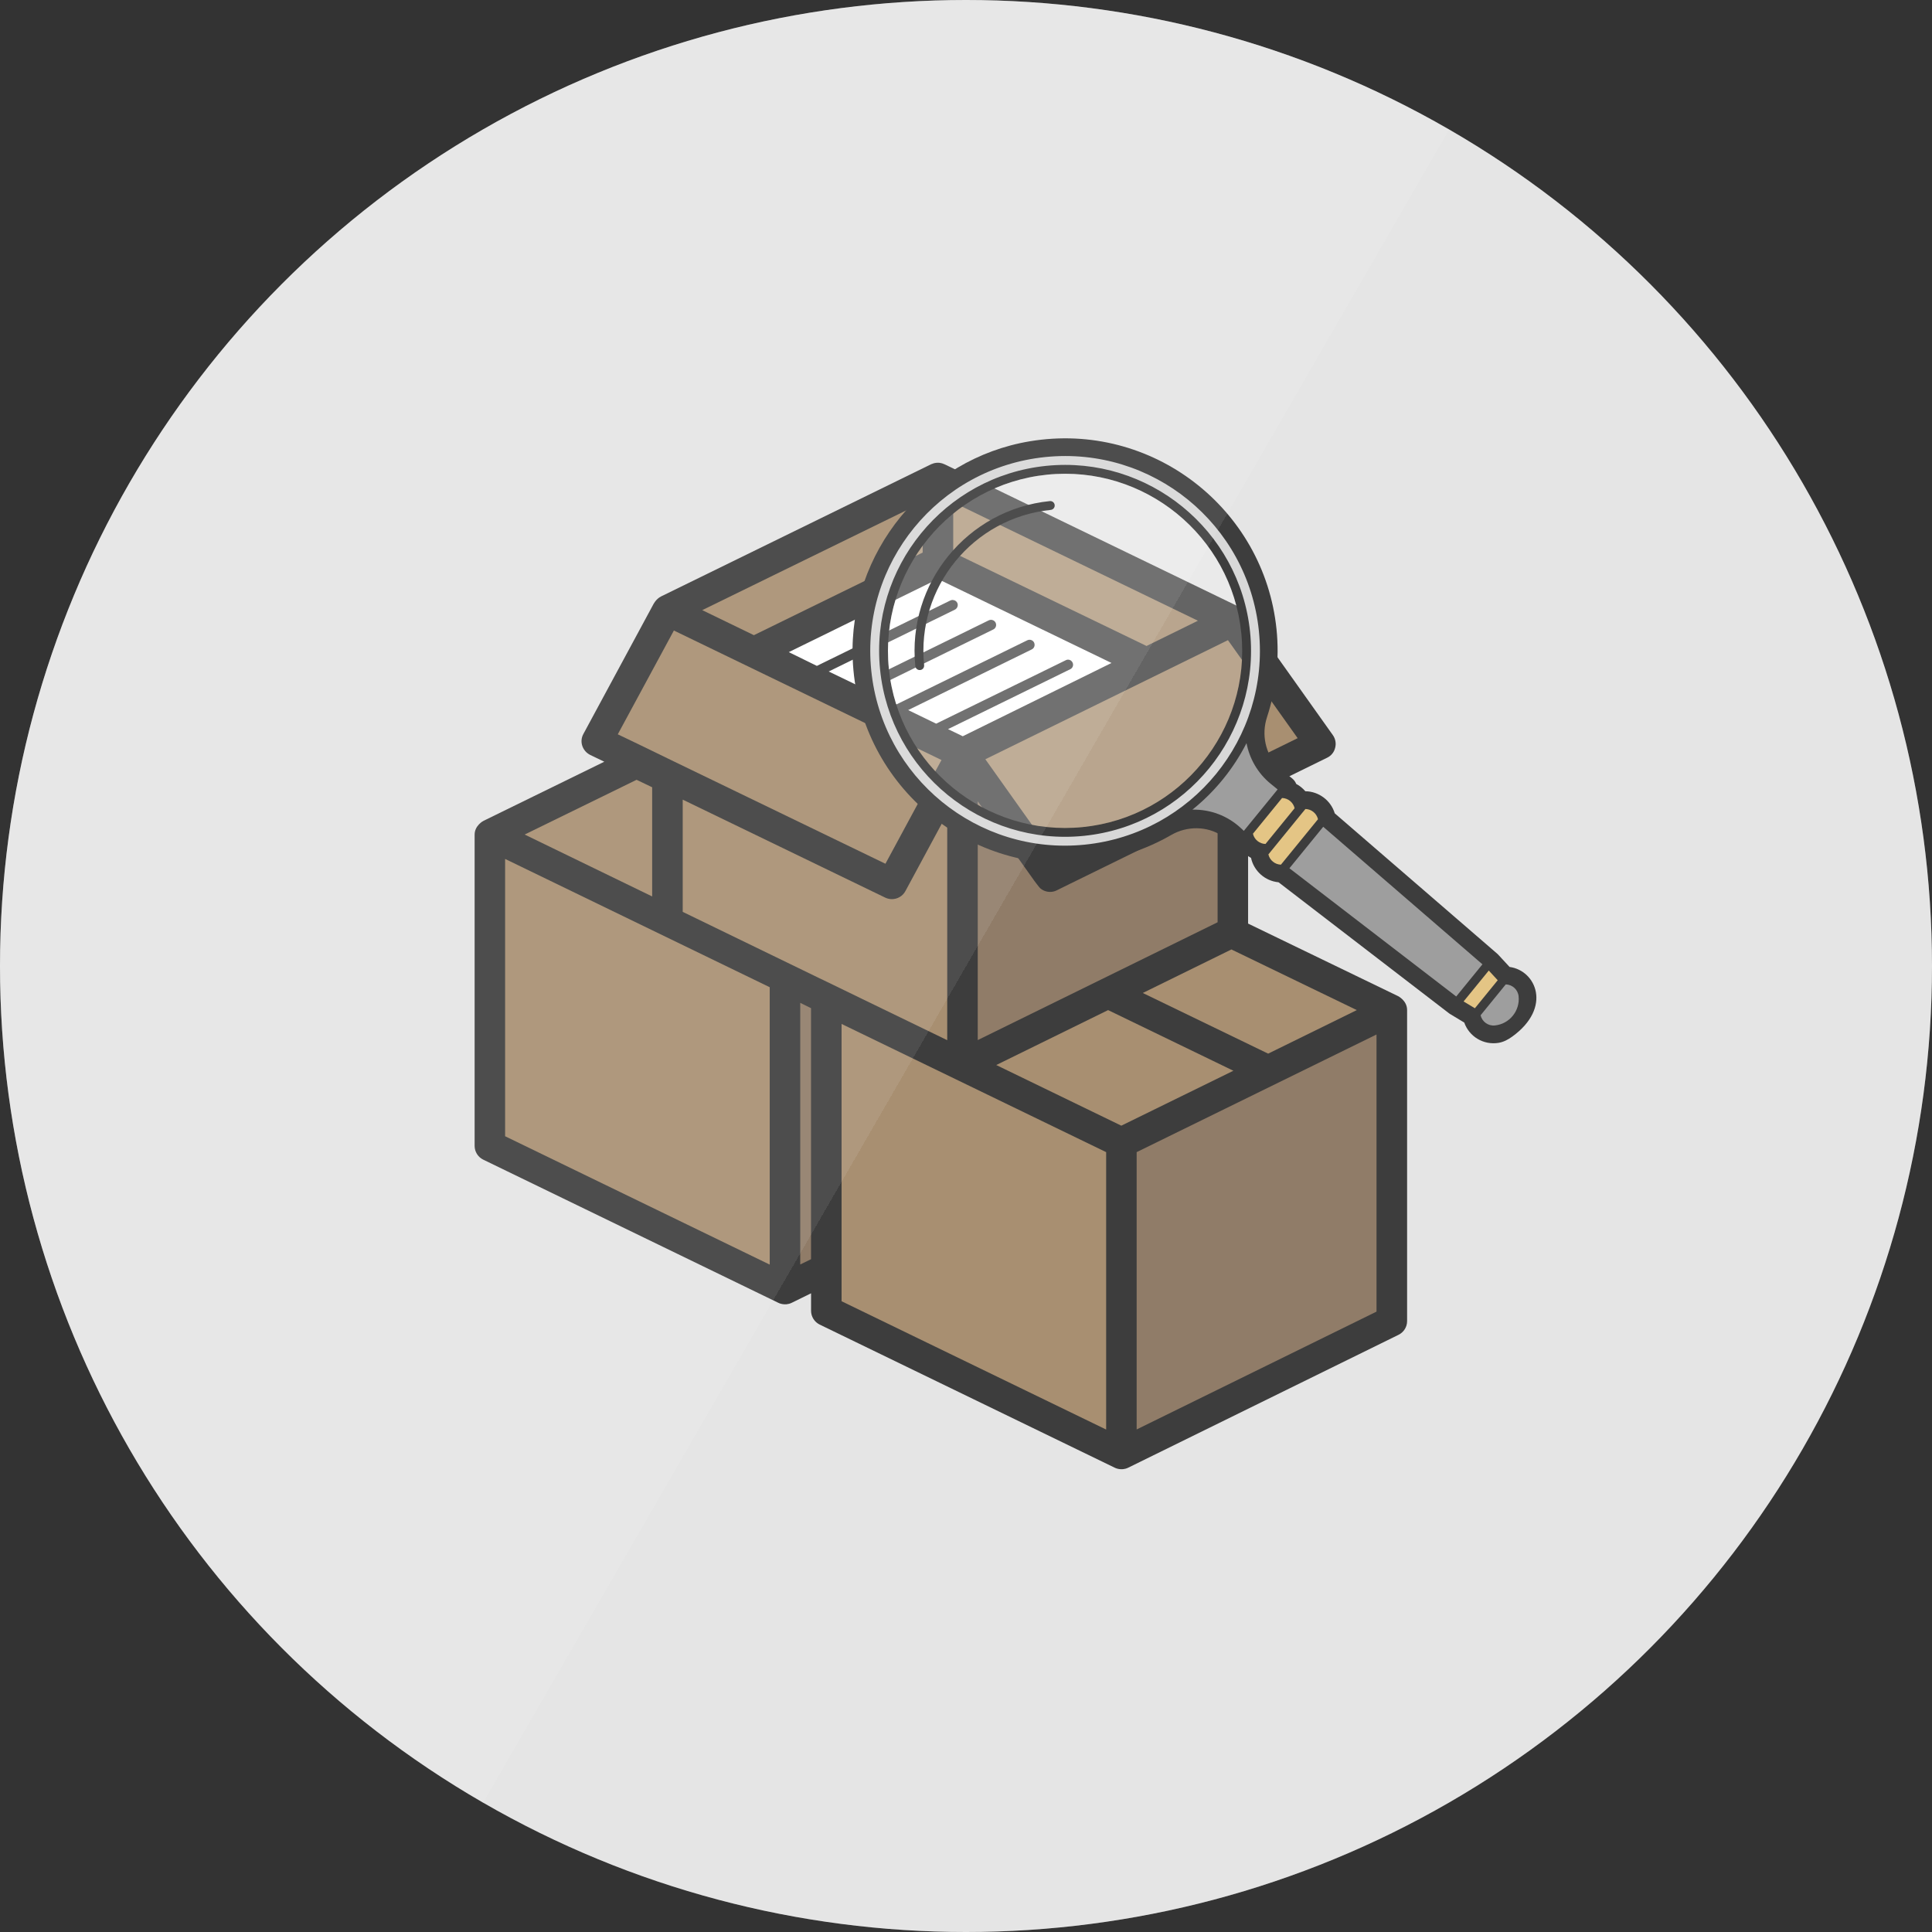 <?xml version="1.0" encoding="utf-8"?>
<!-- Generator: Adobe Illustrator 16.0.5, SVG Export Plug-In . SVG Version: 6.00 Build 0)  -->
<!DOCTYPE svg PUBLIC "-//W3C//DTD SVG 1.1//EN" "http://www.w3.org/Graphics/SVG/1.1/DTD/svg11.dtd">
<svg version="1.1" xmlns="http://www.w3.org/2000/svg" xmlns:xlink="http://www.w3.org/1999/xlink" x="0px" y="0px" width="240px"
	 height="240px" viewBox="0 0 240 240" enable-background="new 0 0 240 240" xml:space="preserve">
<rect x="0" y="0" width="240" height="240" fill="#333333" stroke="none"/>
<g id="Layer_14">
</g>
<g id="Layer_22">
</g>
<g id="Layer_4">
</g>
<g id="Layer_2">
</g>
<g id="Layer_12">
</g>
<g id="Layer_25">
</g>
<g id="Layer_10">
</g>
<g id="Layer_12_copy">
</g>
<g id="Layer_11">
</g>
<g id="Layer_10_copy">
</g>
<g id="Layer_13">
</g>
<g id="Layer_15">
</g>
<g id="Layer_16">
</g>
<g id="Layer_17">
	<g id="Layer_18_1_">
	</g>
</g>
<g id="Layer_17_copy">
	<g id="Layer_18_copy">
	</g>
</g>
<g id="Layer_17_copy_2">
	<g id="Layer_18_copy_2">
		<g id="Layer_20_1_">
		</g>
	</g>
</g>
<g id="Layer_17_copy_3">
	<g id="Layer_18_copy_3">
	</g>
</g>
<g id="Layer_17_copy_5">
	<g id="Layer_18_copy_5">
	</g>
</g>
<g id="Layer_17_copy_6">
	<g id="Layer_18_copy_6">
	</g>
</g>
<g id="Layer_17_copy_7">
	<g id="Layer_18_copy_7">
	</g>
</g>
<g id="Layer_17_copy_8">
	<g id="Layer_18_copy_8">
	</g>
</g>
<g id="Layer_17_copy_9">
	<g id="Layer_18_copy_9">
	</g>
</g>
<g id="Layer_17_copy_10">
	<g id="Layer_18_copy_10">
	</g>
</g>
<g id="Layer_17_copy_11">
	<g id="Layer_18_copy_11">
	</g>
</g>
<g id="Layer_17_copy_12">
	<g id="Layer_18_copy_12">
	</g>
</g>
<g id="Layer_17_copy_13">
	<g id="Layer_18_copy_13">
	</g>
</g>
<g id="Layer_17_copy_14">
	<g id="Layer_18_copy_14">
	</g>
</g>
<g id="Layer_17_copy_15">
	<g id="Layer_18_copy_15">
	</g>
</g>
<g id="Layer_17_copy_17">
	<g id="Layer_18_copy_17">
		<g>
			<g id="Layer_22_copy_7_23_">
				<circle fill="#DDDDDD" cx="120" cy="120" r="120"/>
			</g>
			<g>
				<g>
					<g>
						<g>
							<path d="M173.655,123.734l-18.612-9.003V98.944l9.823-4.82c0.506-0.24,0.869-0.698,0.993-1.237
								c0.141-0.53,0.04-1.11-0.288-1.569l-10.756-15.131c-0.499-0.683-1.141-0.924-1.141-0.924l-36.35-17.595h-0.016
								c-0.123-0.062-0.268-0.114-0.393-0.137c-0.139-0.04-0.275-0.048-0.404-0.048c-0.267,0-0.501,0.048-0.735,0.149
								c-0.038,0-0.073,0.028-0.112,0.039L82.141,74.081c-0.671,0.328-0.996,1.023-0.996,1.023l-8.672,16.067
								c-0.253,0.458-0.304,0.984-0.141,1.479c0.165,0.494,0.519,0.898,0.977,1.127l1.758,0.847l-14.979,7.331
								c-0.09,0.04-1.129,0.61-1.129,1.732v38.66c0,0.725,0.416,1.386,1.062,1.705l36.66,17.785c0,0,0.796,0.432,1.671,0
								l2.401-1.179v2.172c0,0.724,0.419,1.391,1.06,1.708l36.663,17.785c0,0,0.797,0.43,1.67,0l33.589-16.51
								c0.645-0.316,1.059-0.975,1.059-1.693v-38.658C174.793,124.281,173.655,123.734,173.655,123.734z"/>
							<polygon fill="#8C6C45" points="168.547,125.478 157.535,130.887 141.96,123.352 152.97,117.944 							"/>
							<path fill="#6D5339" d="M121.458,129.203V99.535l3.135,4.399l1.11,1.565l2.786,3.921c0,0,0.604,0.811,0.719,0.91
								c0.347,0.305,0.784,0.466,1.24,0.466c0.291,0,0.571-0.065,0.834-0.198l1.721-0.85l18.252-8.949v13.768L121.458,129.203z"/>
							<polygon fill="#8C6C45" points="161.199,91.698 133,105.54 131.067,106.489 127.117,100.95 122.403,94.317 152.54,79.522 
															"/>
							<polygon fill="#8C6C45" points="118.413,62.403 148.81,77.109 142.427,80.245 118.413,68.641 							"/>
							<path fill="#FFFFFF" d="M116.512,71.925l21.565,10.432l-18.48,9.102l-1.831-0.885l15.177-7.438
								c0.322-0.146,0.448-0.531,0.292-0.832c-0.147-0.318-0.531-0.455-0.841-0.288l-16.096,7.878h-0.013l-3.476-1.688l0.012-0.008
								h0.016l15.332-7.526c0.314-0.151,0.44-0.53,0.289-0.847c-0.146-0.313-0.529-0.439-0.844-0.287l-16.221,7.95l-0.026,0.017
								l-3.492-1.693l0.015-0.016l15.496-7.6c0.321-0.15,0.442-0.529,0.291-0.848c-0.15-0.302-0.532-0.438-0.845-0.289
								l-16.397,8.041l-3.49-1.684l15.68-7.686c0.298-0.15,0.442-0.529,0.29-0.846c-0.102-0.201-0.304-0.331-0.508-0.344
								c-0.112-0.027-0.23,0-0.344,0.051l-16.559,8.114h-0.012v0.015h-0.017l-3.488-1.71L116.512,71.925z"/>
							<polygon fill="#8C6C45" points="114.618,62.403 114.618,68.641 93.656,78.901 93.646,78.901 87.235,75.793 							"/>
							<polygon fill="#8C6C45" points="83.712,78.325 116.957,94.413 116.258,95.691 114.45,99.044 109.992,107.298 83.73,94.597 
								79.396,92.492 76.743,91.219 							"/>
							<polygon fill="#8C6C45" points="79.078,96.87 81.013,97.798 81.013,111.359 65.175,103.669 							"/>
							<polygon fill="#8C6C45" points="95.617,157.093 62.747,141.148 62.747,106.7 95.617,122.636 							"/>
							<polygon fill="#6D5339" points="100.749,156.423 99.409,157.077 99.409,124.578 100.749,125.238 							"/>
							<path fill="#8C6C45" d="M101.737,121.493l-16.928-8.219V99.333l25.156,12.172c0.266,0.127,0.558,0.189,0.827,0.189
								c0.681,0,1.337-0.363,1.679-0.996l5.197-9.636v28.153l-10.557-5.119l-4.324-2.1L101.737,121.493z"/>
							<polygon fill="#8C6C45" points="137.41,177.583 104.544,161.644 104.544,127.198 137.41,143.122 							"/>
							<polygon fill="#8C6C45" points="139.293,139.835 123.758,132.302 137.653,125.478 153.216,133.012 							"/>
							<polygon fill="#6D5339" points="170.996,162.934 141.2,177.571 141.2,143.122 170.996,128.509 							"/>
						</g>
					</g>
				</g>
			</g>
			<g>
				<path d="M187.523,120.117l-1.442-1.56c-0.029-0.027-0.058-0.055-0.086-0.081l-20.189-17.444
					c-0.484-1.603-1.981-2.723-3.652-2.74c-0.317-0.371-0.704-0.683-1.134-0.912c-0.103-0.255-0.267-0.488-0.492-0.672l-1.309-1.064
					c-0.153-0.125-0.3-0.258-0.44-0.397c-1.606-1.585-2.092-4.017-1.387-6.16c1.147-3.497,1.557-7.235,1.183-10.907
					c-1.531-15.042-15.479-25.879-30.625-23.366c-12.981,2.151-22.532,13.866-22.026,27.017
					c0.594,15.343,14.016,26.819,29.058,25.288c3.703-0.378,7.31-1.544,10.523-3.401c1.948-1.121,4.413-1.127,6.293,0.101
					c0.298,0.194,0.582,0.415,0.847,0.66l0.799,0.747c0.241,0.226,0.539,0.369,0.843,0.422c0.312,0.374,0.692,0.688,1.121,0.924
					c0.352,1.637,1.753,2.875,3.419,3.027l21.203,16.297c0.037,0.021,0.069,0.044,0.104,0.068l1.763,1.064
					c0.605,1.73,2.374,2.824,4.261,2.518c0.621-0.103,1.195-0.408,1.706-0.781C192.835,125.161,190.821,120.56,187.523,120.117z
					 M134.536,102.739c-12.068,1.229-22.888-7.591-24.117-19.658c-1.228-12.07,7.593-22.887,19.66-24.116
					c12.069-1.23,22.89,7.589,24.117,19.657C155.426,90.692,146.605,101.512,134.536,102.739z"/>
				<path fill="#CCCCCC" d="M156.386,78.401c1.353,13.297-8.331,25.173-21.628,26.525c-13.296,1.354-25.172-8.328-26.526-21.625
					c-1.353-13.297,8.328-25.172,21.624-26.525C143.153,55.421,155.031,65.103,156.386,78.401z M129.968,57.87
					c-12.674,1.291-21.932,12.649-20.641,25.32c1.29,12.672,12.648,21.932,25.318,20.642c12.676-1.29,21.934-12.647,20.645-25.32
					C154,65.841,142.641,56.581,129.968,57.87z"/>
				<path fill="#808080" d="M185.696,127.386c-0.833,0.086-1.584-0.471-1.771-1.265l3.127-3.837c0.815,0.024,1.51,0.649,1.596,1.481
					C188.831,125.577,187.508,127.202,185.696,127.386z"/>
				<path fill="#DBB35E" d="M155.644,103.569l3.619-4.439c0.746,0.019,1.39,0.545,1.559,1.27l-3.618,4.441
					C156.457,104.82,155.816,104.296,155.644,103.569z"/>
				<path fill="#DBB35E" d="M157.898,105.728L157.898,105.728l3.931-4.825l0.003,0.001l0.332-0.408
					c0.746,0.018,1.391,0.543,1.562,1.271l-4.604,5.644c-0.744-0.019-1.389-0.545-1.559-1.271L157.898,105.728z"/>
				<polygon fill="#DBB35E" points="181.812,124.403 184.941,120.565 186.052,121.769 183.215,125.25 				"/>
				<polygon fill="#808080" points="160.177,107.859 164.376,102.706 184.153,119.792 180.897,123.786 				"/>
				<path fill="#808080" d="M158.567,98.243l-3.934,4.822v0.002l-0.118,0.146l-0.374-0.347c-1.653-1.544-3.817-2.336-6.013-2.289
					c2.793-2.249,5.086-5.066,6.718-8.259c0.375,1.946,1.412,3.746,2.982,5.028l0.882,0.719L158.567,98.243L158.567,98.243z"/>
				<path opacity="0.2" fill="#FFFFFF" d="M134.536,102.739c-12.068,1.229-22.888-7.591-24.117-19.658
					c-1.228-12.07,7.593-22.887,19.66-24.116c12.069-1.23,22.89,7.589,24.117,19.657
					C155.426,90.692,146.605,101.512,134.536,102.739z"/>
				<path d="M130.413,62.247c-10.257,1.045-17.754,10.241-16.709,20.498c0.03,0.303,0.3,0.521,0.604,0.49
					c0.3-0.029,0.521-0.299,0.489-0.603c-0.981-9.653,6.073-18.308,15.727-19.29c0.304-0.031,0.525-0.301,0.492-0.604
					C130.987,62.437,130.716,62.216,130.413,62.247z"/>
			</g>
			<g id="Layer_2_copy_7_23_">
				
					<linearGradient id="SVGID_1_" gradientUnits="userSpaceOnUse" x1="16.113" y1="-6061.132" x2="223.994" y2="-6181.152" gradientTransform="matrix(1 0 0 -1 -0.055 -6001.141)">
					<stop  offset="0.5" style="stop-color:#FFFFFF"/>
					<stop  offset="0.5" style="stop-color:#FFFFFF;stop-opacity:0.8"/>
				</linearGradient>
				<circle opacity="0.3" fill="url(#SVGID_1_)" enable-background="new    " cx="120" cy="120" r="120"/>
			</g>
		</g>
	</g>
</g>
<g id="Layer_49">
</g>
<g id="Layer_17_copy_16">
	<g id="Layer_18_copy_16">
	</g>
</g>
</svg>
